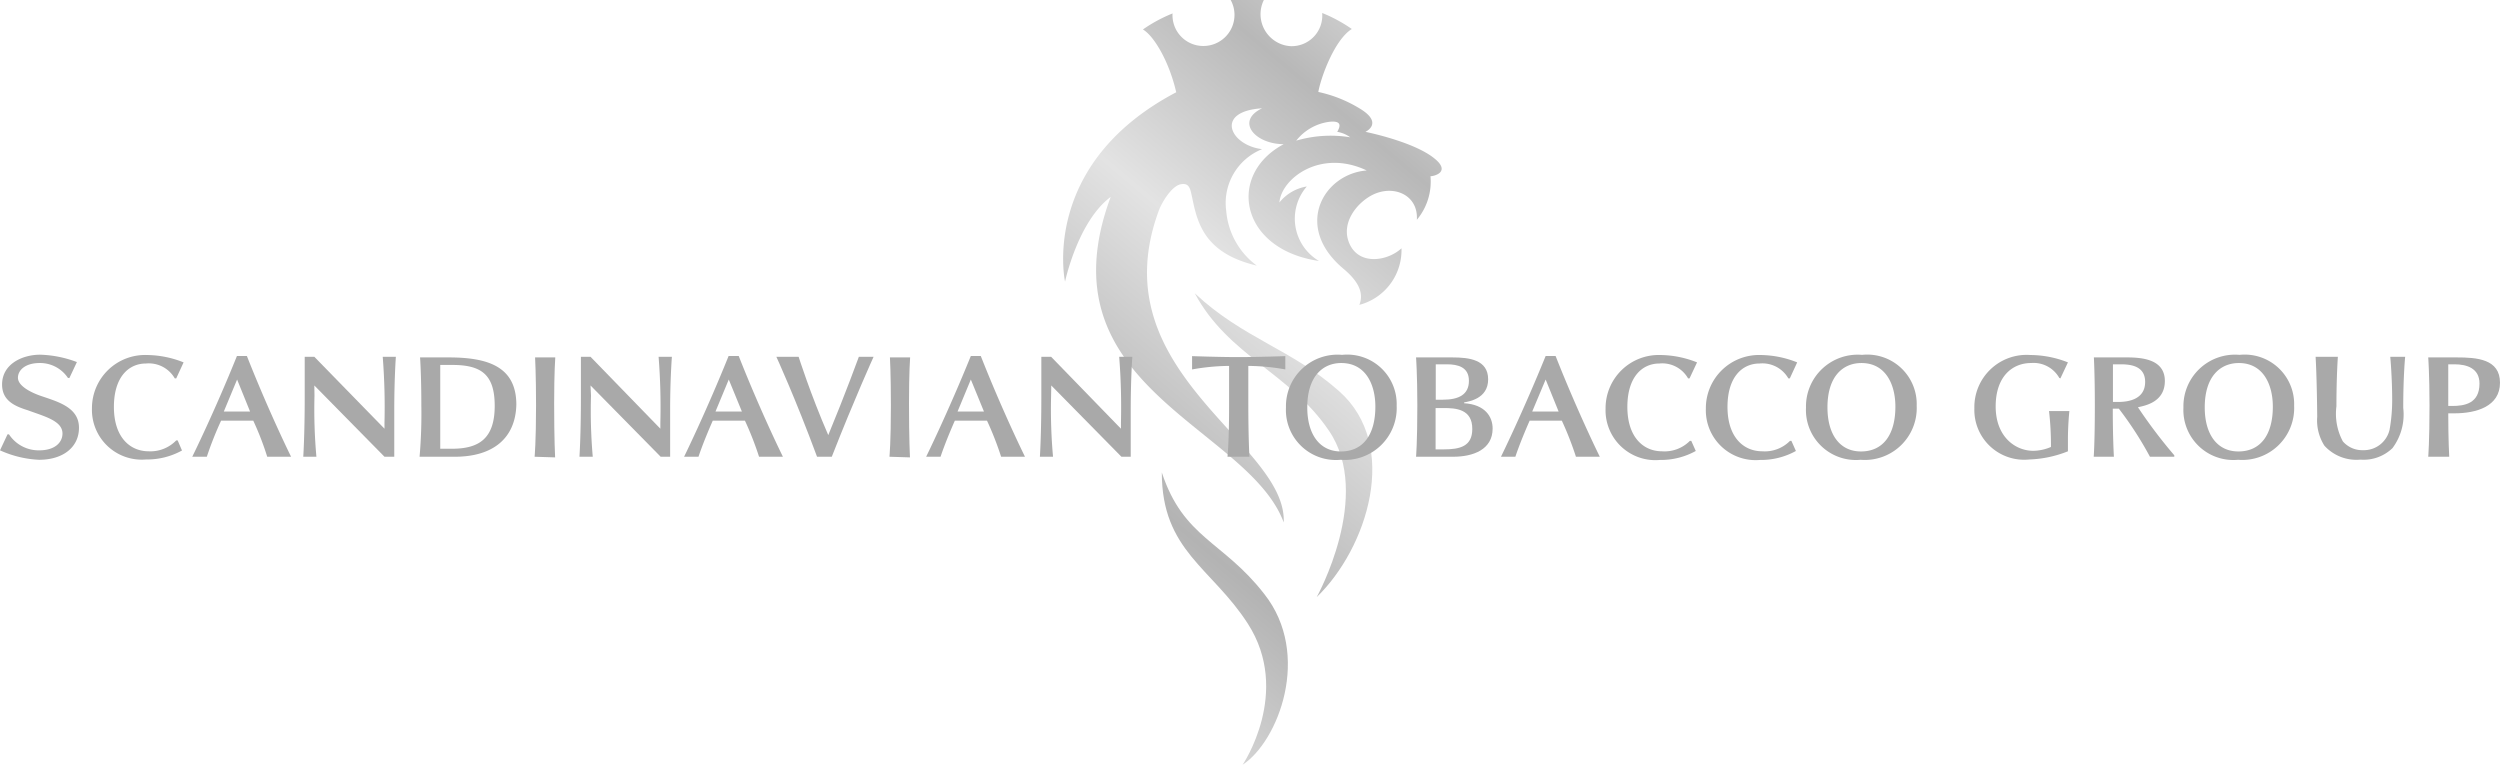 <svg xmlns="http://www.w3.org/2000/svg" xmlns:xlink="http://www.w3.org/1999/xlink" viewBox="0 0 156.05 47.73"><defs><style>.cls-1,.cls-2,.cls-3{fill-rule:evenodd;}.cls-1{fill:url(#New_Gradient_Swatch_3);}.cls-2{fill:url(#New_Gradient_Swatch_3-2);}.cls-3{fill:url(#New_Gradient_Swatch_3-3);}.cls-4{fill:#a9a9a9;}</style><linearGradient id="New_Gradient_Swatch_3" x1="103.77" y1="-2.35" x2="59.23" y2="50.64" gradientUnits="userSpaceOnUse"><stop offset="0" stop-color="#bfbfbf"/><stop offset="0.13" stop-color="#e6e6e6"/><stop offset="0.29" stop-color="#b8b8b8"/><stop offset="0.46" stop-color="#e3e3e3"/><stop offset="0.67" stop-color="#b3b3b3"/><stop offset="0.87" stop-color="#e6e6e6"/><stop offset="1" stop-color="#a8a8a8"/></linearGradient><linearGradient id="New_Gradient_Swatch_3-2" x1="96.98" y1="-8.06" x2="52.43" y2="44.93" xlink:href="#New_Gradient_Swatch_3"/><linearGradient id="New_Gradient_Swatch_3-3" x1="107.18" y1="0.52" x2="62.63" y2="53.51" xlink:href="#New_Gradient_Swatch_3"/></defs><title>Asset 29</title><g id="Layer_2" data-name="Layer 2"><g id="Layer_1-2" data-name="Layer 1"><path class="cls-1" d="M74.58,18.31c3,2.81,6.07,3.5,9,6.1,3.84,3.39,1.76,9.82-1.39,12.86,0,0,3.53-6.34.76-10.39C80.5,23.27,76.67,22.21,74.58,18.31Z"/><path class="cls-2" d="M89.56,9.91c-1.28-1.07-4.33-1.68-4.33-1.68s1.13-.52-.28-1.41a8.29,8.29,0,0,0-2.66-1.08h0c.15-.88,1-3.25,2.09-3.93a9.28,9.28,0,0,0-1.85-1,1.91,1.91,0,0,1-2,2.07A2,2,0,0,1,78.89,0a14.3,14.3,0,0,0-2.07,0,1.94,1.94,0,0,1-1.7,2.87A1.92,1.92,0,0,1,73.19.84a9.24,9.24,0,0,0-1.85,1c.69.4,1.64,2,2.08,3.92-8.54,4.49-6.94,11.82-6.94,11.82s.79-3.75,2.85-5.29C64.91,24.18,77.9,26.6,80.13,32.61c.21-5-11.49-9.32-7.82-19.4.19-.56.83-1.61,1.4-1.71s.59.32.74,1c.33,1.59.87,3.34,4,4.08a4.73,4.73,0,0,1-1.91-3.42,3.62,3.62,0,0,1,2.24-3.85c-2-.24-3-2.36,0-2.55C77.09,7.57,78.35,9,80.13,9c-3.56,1.89-2.76,6.57,2.2,7.29a3.07,3.07,0,0,1-.76-4.65,2.77,2.77,0,0,0-1.71,1c.12-1.49,2.56-3.37,5.45-2-2.69.21-4.6,3.49-1.46,6.13.94.78,1.3,1.52,1,2.26a3.53,3.53,0,0,0,2.63-3.53c-.84.78-2.57,1.08-3.21-.21s.38-2.6,1.39-3.12c1.33-.67,2.88,0,2.78,1.55A3.71,3.71,0,0,0,89.29,11C89.53,11,90.56,10.73,89.56,9.91ZM80.91,8.78A3.15,3.15,0,0,1,83,7.6c.75-.07.68.26.47.63a1.87,1.87,0,0,1,.81.34A7.59,7.59,0,0,0,80.91,8.78Z"/><path class="cls-3" d="M72.52,29.49c1.36,4.12,3.82,4.27,6.39,7.58,3,3.79.86,9.23-1.34,10.66,0,0,3.07-4.53.32-8.8C75.64,35.43,72.52,34.39,72.52,29.49Z"/><path class="cls-4" d="M4.24,23.59a2.09,2.09,0,0,0-1.77-.93c-.87,0-1.35.43-1.35.92s.75.92,1.6,1.19c1,.34,2.21.71,2.21,1.93s-1,2-2.49,2A6.61,6.61,0,0,1,0,28.11l.47-1H.56a2.21,2.21,0,0,0,1.89,1c1,0,1.45-.51,1.45-1.05,0-.8-1.14-1.07-2.16-1.45C.9,25.35.13,25,.13,24c0-1.27,1.25-1.86,2.38-1.86a7,7,0,0,1,2.29.46l-.47,1Z"/><path class="cls-4" d="M9.19,22.16a6.27,6.27,0,0,1,2.27.46l-.46,1h-.09a1.87,1.87,0,0,0-1.8-.93c-1.06,0-2,.82-2,2.71s1,2.77,2.17,2.77A2.24,2.24,0,0,0,11,27.49h.09l.27.63a4.49,4.49,0,0,1-2.24.56,3.11,3.11,0,0,1-3.38-3.2A3.32,3.32,0,0,1,9.19,22.16Z"/><path class="cls-4" d="M13.8,26.26a21.6,21.6,0,0,0-.89,2.25H12s1.36-2.74,2.79-6.29h.62c1.4,3.55,2.76,6.29,2.76,6.29H16.68a18.26,18.26,0,0,0-.87-2.25Zm1-2.57-.83,2h1.64Z"/><path class="cls-4" d="M19.63,24.7a33.24,33.24,0,0,0,.12,3.81h-.82s.09-1.37.09-3.65c0-1.19,0-2.59,0-2.59h.6L24,26.76v-.39a40.34,40.34,0,0,0-.11-4.1h.82s-.1,1.37-.1,3.32c0,.71,0,2.27,0,2.92H24l-4.38-4.45Z"/><path class="cls-4" d="M28.39,28.51h-2.2a31,31,0,0,0,.11-3.2c0-1.94-.08-3-.08-3H28c2.44,0,4.23.56,4.23,2.95C32.18,27.35,30.78,28.51,28.39,28.51Zm-.16-5.73h-.75s0,.68,0,2.35c0,2,0,2.88,0,2.88h.74c1.74,0,2.66-.69,2.66-2.68S30,22.78,28.23,22.78Z"/><path class="cls-4" d="M33.37,28.51s.09-.91.09-3.2c0-1.94-.06-3-.06-3h1.26s-.07.91-.07,2.86c0,2.29.06,3.38.06,3.38Z"/><path class="cls-4" d="M36.89,24.7A33.24,33.24,0,0,0,37,28.51h-.83s.09-1.37.09-3.65c0-1.19,0-2.59,0-2.59h.6l4.36,4.49v-.39a40.34,40.34,0,0,0-.11-4.1h.83s-.11,1.37-.11,3.32c0,.71,0,2.27,0,2.92h-.59l-4.38-4.45Z"/><path class="cls-4" d="M44.49,26.26c-.63,1.43-.89,2.25-.89,2.25h-.9s1.35-2.74,2.78-6.29h.63c1.4,3.55,2.76,6.29,2.76,6.29H47.38a19.8,19.8,0,0,0-.88-2.25Zm1-2.57-.83,2h1.65Z"/><path class="cls-4" d="M53.61,22.27h.92s-1.18,2.59-2.61,6.24H51c-1.35-3.65-2.54-6.24-2.54-6.24h1.39s.73,2.31,1.85,4.89C52.77,24.58,53.61,22.27,53.61,22.27Z"/><path class="cls-4" d="M55.52,28.51s.09-.91.09-3.2c0-1.94-.06-3-.06-3h1.26s-.07.91-.07,2.86c0,2.29.06,3.38.06,3.38Z"/><path class="cls-4" d="M59.6,26.26c-.63,1.43-.89,2.25-.89,2.25h-.9s1.35-2.74,2.79-6.29h.62c1.4,3.55,2.76,6.29,2.76,6.29H62.49a19.8,19.8,0,0,0-.88-2.25Zm1-2.57-.83,2h1.65Z"/><path class="cls-4" d="M65.61,24.7a33.24,33.24,0,0,0,.12,3.81h-.82s.09-1.37.09-3.65c0-1.19,0-2.59,0-2.59h.61l4.36,4.49v-.39a40.34,40.34,0,0,0-.11-4.1h.82s-.1,1.37-.1,3.32c0,.71,0,2.27,0,2.92H70l-4.38-4.45Z"/><path class="cls-4" d="M76.62,28.51s.1-.91.1-3.2c0-1.67,0-2.47,0-2.47a13.6,13.6,0,0,0-2.31.22v-.83s1.7.06,2.89.06,2.93-.06,2.93-.06v.83a13.6,13.6,0,0,0-2.31-.22s0,.53,0,2.29c0,2.29.07,3.38.07,3.38Z"/><path class="cls-4" d="M87.18,25.33a3.24,3.24,0,0,1-3.5,3.37,3.12,3.12,0,0,1-3.41-3.26,3.22,3.22,0,0,1,3.5-3.29A3.09,3.09,0,0,1,87.18,25.33ZM83.7,28.18c1.35,0,2.15-1,2.15-2.8,0-1.36-.59-2.72-2.13-2.72-1.12,0-2.12.8-2.12,2.77C81.6,27.12,82.38,28.18,83.7,28.18Z"/><path class="cls-4" d="M91.39,25.12v.05c1.3.08,1.78.83,1.78,1.58,0,1.31-1.21,1.76-2.46,1.76H88.39s.08-.91.08-3.2c0-1.94-.08-3-.08-3h2.26c1.06,0,2.24.14,2.24,1.37S91.65,25.06,91.39,25.12Zm-1.08-2.38h-.69s0,.7,0,1.08,0,1.13,0,1.13h.44c1,0,1.63-.32,1.63-1.18S91,22.74,90.31,22.74Zm-.2,2.73h-.5s0,.88,0,1.33,0,1.25,0,1.25h.52c1,0,1.77-.19,1.77-1.27C91.91,25.52,90.85,25.47,90.11,25.47Z"/><path class="cls-4" d="M95.48,26.26c-.63,1.43-.89,2.25-.89,2.25h-.9s1.35-2.74,2.79-6.29h.62c1.4,3.55,2.76,6.29,2.76,6.29H98.37a19.8,19.8,0,0,0-.88-2.25Zm1-2.57-.84,2h1.65Z"/><path class="cls-4" d="M103.65,22.16a6.29,6.29,0,0,1,2.28.46l-.47,1h-.09a1.85,1.85,0,0,0-1.79-.93c-1.06,0-2,.82-2,2.71s1,2.77,2.16,2.77a2.22,2.22,0,0,0,1.74-.65h.09l.28.63a4.49,4.49,0,0,1-2.24.56,3.11,3.11,0,0,1-3.39-3.2A3.32,3.32,0,0,1,103.65,22.16Z"/><path class="cls-4" d="M109.91,22.16a6.27,6.27,0,0,1,2.27.46l-.46,1h-.09a1.87,1.87,0,0,0-1.8-.93c-1.06,0-2,.82-2,2.71s1,2.77,2.17,2.77a2.21,2.21,0,0,0,1.73-.65h.09l.28.63a4.49,4.49,0,0,1-2.24.56,3.11,3.11,0,0,1-3.38-3.2A3.32,3.32,0,0,1,109.91,22.16Z"/><path class="cls-4" d="M119.64,25.33a3.24,3.24,0,0,1-3.5,3.37,3.12,3.12,0,0,1-3.41-3.26,3.23,3.23,0,0,1,3.5-3.29A3.09,3.09,0,0,1,119.64,25.33Zm-3.48,2.85c1.35,0,2.15-1,2.15-2.8,0-1.36-.59-2.72-2.12-2.72-1.13,0-2.12.8-2.12,2.77C114.07,27.12,114.84,28.18,116.16,28.18Z"/><path class="cls-4" d="M128.54,23.59a1.84,1.84,0,0,0-1.76-.93c-1.15,0-2.21.82-2.21,2.71s1.22,2.77,2.35,2.77a2.9,2.9,0,0,0,1.1-.24,18.12,18.12,0,0,0-.12-2.24h1.27s-.09.83-.09,1.75c0,.22,0,.76,0,.76a7.07,7.07,0,0,1-2.4.51,3.11,3.11,0,0,1-3.44-3.2,3.26,3.26,0,0,1,3.5-3.32,6.41,6.41,0,0,1,2.34.46l-.47,1Z"/><path class="cls-4" d="M134.2,28.51a22,22,0,0,0-1.94-3h-.38c0,1.92.07,3,.07,3h-1.26s.07-.91.07-3.2c0-1.94-.06-3-.06-3h2.08c1,0,2.35.15,2.35,1.47s-1.23,1.54-1.68,1.64a31.24,31.24,0,0,0,2.27,3v.09Zm-1.84-5.77h-.47s0,.77,0,1.18,0,1.17,0,1.17h.33c.8,0,1.68-.25,1.68-1.25S133,22.74,132.36,22.74Z"/><path class="cls-4" d="M143.2,25.33a3.24,3.24,0,0,1-3.5,3.37,3.12,3.12,0,0,1-3.41-3.26,3.22,3.22,0,0,1,3.5-3.29A3.09,3.09,0,0,1,143.2,25.33Zm-3.48,2.85c1.35,0,2.15-1,2.15-2.8,0-1.36-.59-2.72-2.12-2.72-1.13,0-2.13.8-2.13,2.77C137.62,27.12,138.4,28.18,139.72,28.18Z"/><path class="cls-4" d="M144.54,22.27h1.39s-.09,1.19-.09,3.09a3.65,3.65,0,0,0,.4,2.19,1.6,1.6,0,0,0,1.25.55,1.65,1.65,0,0,0,1.67-1.29,10.47,10.47,0,0,0,.16-1.83c0-1.43-.12-2.71-.12-2.71h.93s-.12,1.19-.12,3.19a3.51,3.51,0,0,1-.67,2.51,2.59,2.59,0,0,1-2,.72,2.7,2.7,0,0,1-2.25-.87,2.94,2.94,0,0,1-.45-1.8C144.62,23.55,144.54,22.27,144.54,22.27Z"/><path class="cls-4" d="M153.21,25.8h-.39c0,1.64.06,2.71.06,2.71h-1.31s.08-.91.08-3.2c0-1.94-.08-3-.08-3h1.77c1.27,0,2.71.1,2.71,1.58S154.57,25.8,153.21,25.8Zm0-3.06h-.39s0,.67,0,1.22,0,1.38,0,1.38h.24c.76,0,1.71-.14,1.71-1.4C154.77,23,154,22.74,153.21,22.74Z"/></g></g></svg>